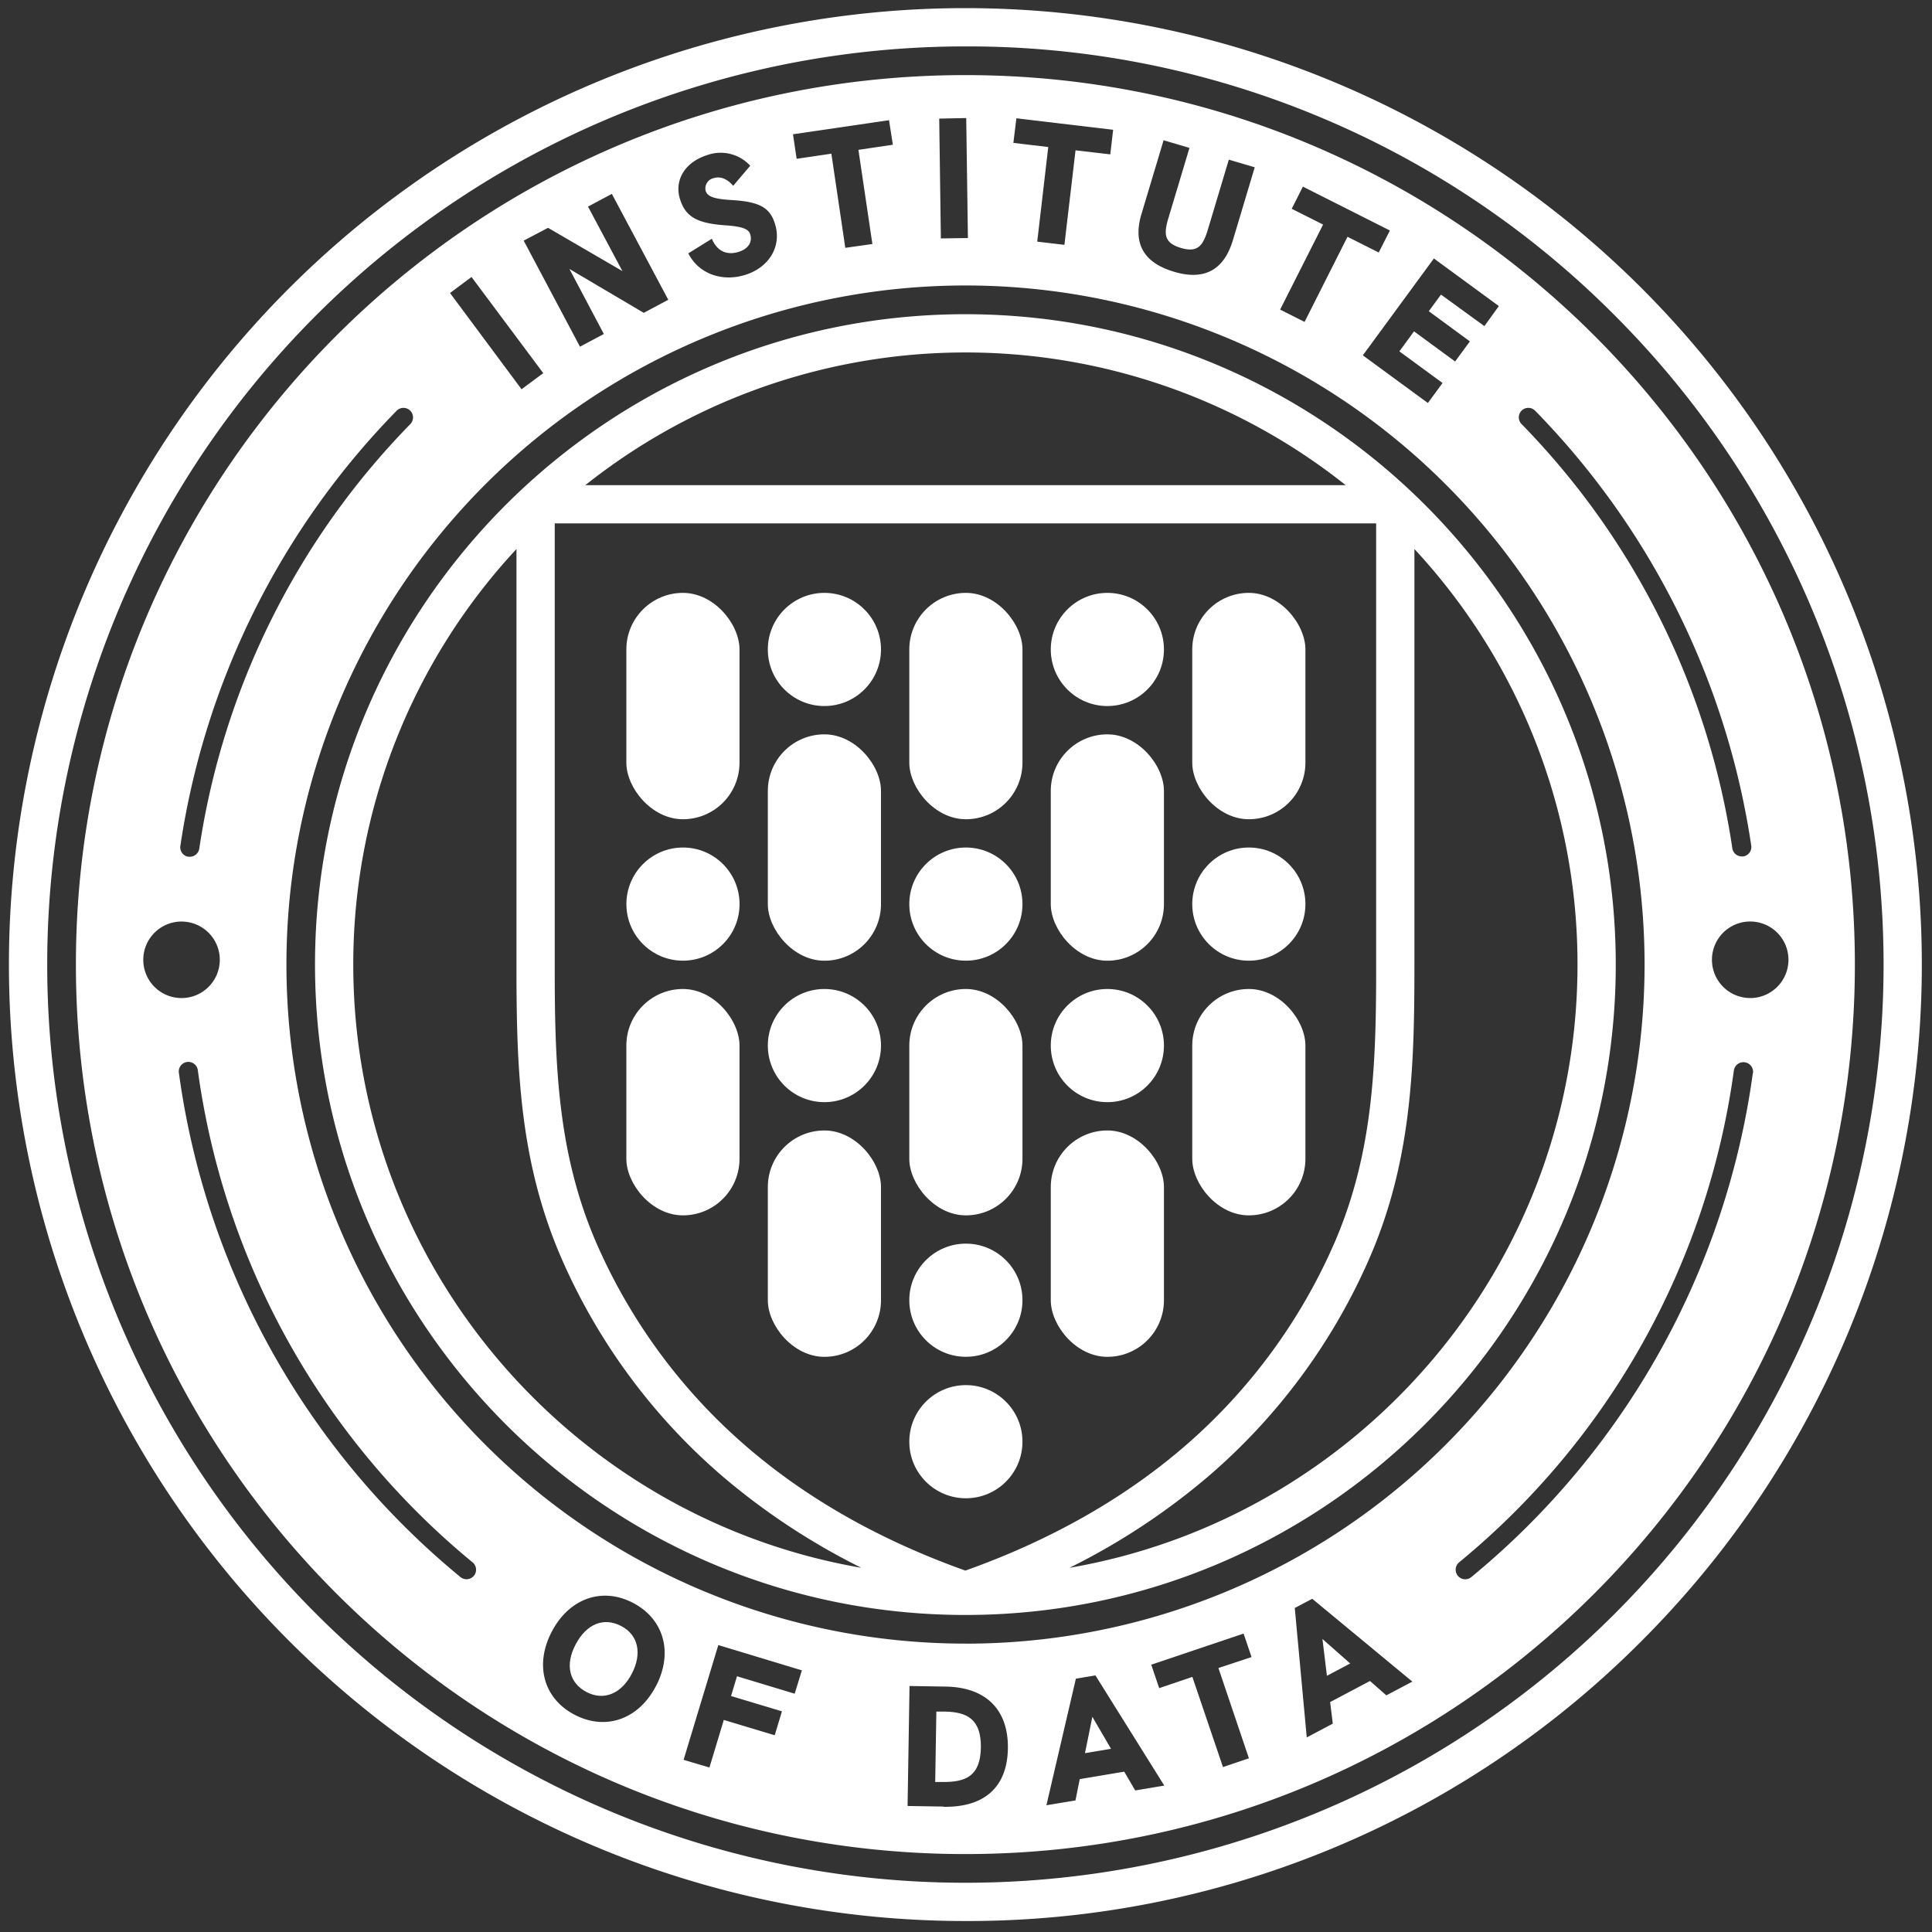 <?xml version="1.0" encoding="UTF-8"?> <svg xmlns="http://www.w3.org/2000/svg" id="Layer_1" data-name="Layer 1" viewBox="0 0 505 505"><rect x="0" y="0" width="505" height="505" fill="#333333" stroke="none"/><title>iod_seal_tp_white_c</title><path d="M252.34,502.13A250,250,0,0,1,75.56,75.35,250,250,0,0,1,429.12,428.9,248.37,248.37,0,0,1,252.34,502.13Zm0-490A240,240,0,0,0,82.63,421.83,240,240,0,0,0,422.05,82.42,238.43,238.43,0,0,0,252.34,12.13Z" style="fill:#fff"></path><path d="M252.34,82.13c-93.74,0-170,76.26-170,170s76.26,170,170,170,170-76.27,170-170S346.08,82.13,252.34,82.13ZM195.6,378.52a148.63,148.63,0,0,1-39.88-54C145.78,301.36,145,278.47,145,253.09V136.81H359.71V253.09c0,25.38-.81,48.27-10.76,71.44a148.49,148.49,0,0,1-39.87,54c-15.74,13.45-34.83,24.21-56.74,32C230.43,402.73,211.34,392,195.6,378.52ZM351.71,126.81H153a159.7,159.7,0,0,1,198.74,0ZM92.34,252.13A159.41,159.41,0,0,1,135,143.51V253.09c0,26.5.87,50.47,11.57,75.38a158.59,158.59,0,0,0,42.57,57.66,177.82,177.82,0,0,0,36,23.67C149.81,396.83,92.34,331.07,92.34,252.13ZM279.57,409.8a177.82,177.82,0,0,0,36-23.67,158.59,158.59,0,0,0,42.57-57.66c10.7-24.91,11.57-48.88,11.57-75.38V143.51a159.41,159.41,0,0,1,42.63,108.62C412.34,331.07,354.87,396.83,279.57,409.8Z" style="fill:#fff"></path><circle cx="215.49" cy="169.76" r="14.79" style="fill:#fff"></circle><circle cx="215.49" cy="273.3" r="14.79" style="fill:#fff"></circle><circle cx="289.45" cy="273.3" r="14.79" style="fill:#fff"></circle><circle cx="252.47" cy="236.32" r="14.79" style="fill:#fff"></circle><circle cx="252.47" cy="339.86" r="14.79" style="fill:#fff"></circle><circle cx="252.47" cy="376.84" r="14.79" style="fill:#fff"></circle><circle cx="178.52" cy="236.32" r="14.79" style="fill:#fff"></circle><circle cx="289.45" cy="169.76" r="14.79" style="fill:#fff"></circle><circle cx="326.43" cy="236.32" r="14.79" style="fill:#fff"></circle><rect x="163.72" y="154.97" width="29.58" height="59.17" rx="14.79" style="fill:#fff"></rect><rect x="237.68" y="154.97" width="29.58" height="59.17" rx="14.79" style="fill:#fff"></rect><rect x="237.68" y="258.51" width="29.58" height="59.17" rx="14.79" style="fill:#fff"></rect><rect x="163.72" y="258.51" width="29.58" height="59.17" rx="14.79" style="fill:#fff"></rect><rect x="311.64" y="258.51" width="29.58" height="59.17" rx="14.79" style="fill:#fff"></rect><rect x="274.66" y="191.95" width="29.58" height="59.17" rx="14.79" style="fill:#fff"></rect><rect x="200.7" y="191.95" width="29.58" height="59.17" rx="14.79" style="fill:#fff"></rect><rect x="200.7" y="295.49" width="29.58" height="59.17" rx="14.79" style="fill:#fff"></rect><rect x="274.66" y="295.49" width="29.58" height="59.17" rx="14.79" style="fill:#fff"></rect><rect x="311.64" y="154.97" width="29.58" height="59.17" rx="14.79" style="fill:#fff"></rect><polygon points="352.92 434.81 345.67 428.41 346.84 438.03 352.92 434.81" style="fill:#fff"></polygon><path d="M247,447.39l-2.25,0-.3,18.4,1.62,0c6.39.1,10.2-1.5,10.32-9.06C256.46,449.43,252.85,447.48,247,447.39Z" style="fill:#fff"></path><polygon points="283.6 458.25 290.4 457.11 285.53 448.75 283.6 458.25" style="fill:#fff"></polygon><path d="M162.32,425c-4.48-2.33-9-.59-11.86,4.84s-1.61,10.11,2.86,12.44,9.07.51,11.83-4.8S166.83,427.31,162.32,425Z" style="fill:#fff"></path><path d="M252.34,19.63c-128.41,0-232.5,104.09-232.5,232.5s104.09,232.5,232.5,232.5,232.5-104.1,232.5-232.5S380.75,19.63,252.34,19.63Zm145.38,87.71a2.5,2.5,0,0,1,3.53,0,205.84,205.84,0,0,1,56.5,113.68,2.48,2.48,0,0,1-2.1,2.84,2.31,2.31,0,0,1-.37,0,2.5,2.5,0,0,1-2.47-2.13,200.91,200.91,0,0,0-55.14-110.93A2.5,2.5,0,0,1,397.72,107.34ZM391.78,80,388,85.24,376.66,77l-3.19,4.35,10.74,7.88-3.86,5.26-10.74-7.88-3.83,5.23,11.28,8.27-3.83,5.23-17-12.46L374.8,67.56ZM337.64,54.57l2.92-5.79L363.3,60.25,360.38,66l-8.16-4.11L341,84.14l-6.39-3.22L345.84,58.7ZM298.4,55.83l5.75-19.17,6.76,2-5.52,18.4c-1.25,4.18-1.08,6.44,3.27,7.74s5.75-.53,7-4.58l5.54-18.49,6.77,2-5.69,19c-2.39,8-7.61,10.64-15.45,8.29S296,63.68,298.4,55.83ZM265.67,30.92l25.29,3-.75,6.43-9.08-1.06L278.22,64l-7.1-.84L274,38.43l-9.12-1.08Zm-13.11-.06L253,62.22l-7.07.1L245.5,31Zm-20.18.56,1,6.41-9,1.34,3.65,24.61-7.08,1-3.64-24.61-9.08,1.34-.95-6.41Zm-47.56,9.13a10.5,10.5,0,0,1,11.28,2.77l-4.46,5.25c-1.6-1.9-3.42-2.54-5.13-2a2.74,2.74,0,0,0-2.06,3.31c.47,1.46,2,2.12,6.77,2.41,7.23.43,10,1.92,11.33,6.16,1.89,5.91-1.54,11.41-7.63,13.36s-12.29-.18-15-5.59l6.15-3.81c1.43,3.42,4.09,4.36,7.09,3.4,2.19-.7,3.64-2.35,2.92-4.62-.44-1.37-2.14-2-6.55-2.3-7.21-.52-10.28-2.14-11.75-6.73C176.17,47.19,178.94,42.43,184.82,40.55Zm-41.57,19,19.44,11.31L153.7,54l6.23-3.32,14.75,27.68-6.4,3.41L148.84,70.3l9,17-6.24,3.32L136.89,62.9Zm-20,12.85L142,97.53l-5.67,4.22L117.63,76.59ZM47.15,221.07a205.91,205.91,0,0,1,56.5-113.68,2.5,2.5,0,1,1,3.58,3.49A201,201,0,0,0,52.09,221.81a2.49,2.49,0,0,1-2.47,2.13l-.37,0A2.48,2.48,0,0,1,47.15,221.07Zm-9.7,29.81a10,10,0,1,1,10,10A10,10,0,0,1,37.45,250.88Zm86.42,161a2.5,2.5,0,0,1-3.52.34A206.74,206.74,0,0,1,46.77,280.51a2.5,2.5,0,1,1,4.95-.67,201.81,201.81,0,0,0,71.81,128.54A2.5,2.5,0,0,1,123.87,411.9Zm47.59,28.83c-4.57,8.78-13.19,11.7-21.25,7.51s-10.56-12.95-6-21.69,13.17-11.77,21.23-7.57S176.05,431.91,171.46,440.73Zm36.26,2-15.08-4.56-1.56,5.17,13.31,4-1.89,6.25-13.31-4L185.44,462l-6.76-2,9.08-30,21.84,6.61Zm38.92,29.5-9.41-.15.51-31.36,9.45.15c10.49.17,16.42,6,16.26,16.2C263.28,467.1,257.34,472.45,246.64,472.27ZM296.73,468l-2.87-4.91-11.63,1.95-1.12,5.57-7.59,1.26,7.7-33.08,5.11-.86,18,28.8Zm29.72-8.4-6.78,2.29-8-23.57L303,441.26l-2.08-6.13L325.06,427l2.08,6.14L318.48,436Zm35.92-16.46-4.27-3.75-10.42,5.51.69,5.64-6.8,3.6-3.13-33.83L343,417.9l26.17,21.65Zm-110-13.52a177.5,177.5,0,1,1,177.5-177.5A177.5,177.5,0,0,1,252.34,429.63Zm205.8-149.12a206.8,206.8,0,0,1-73.59,131.73,2.45,2.45,0,0,1-1.59.57,2.5,2.5,0,0,1-1.59-4.43,201.76,201.76,0,0,0,71.81-128.54,2.5,2.5,0,0,1,5,.67Zm-.69-19.63a10,10,0,1,1,10-10A10,10,0,0,1,457.45,260.88Z" style="fill:#fff"></path></svg> 
